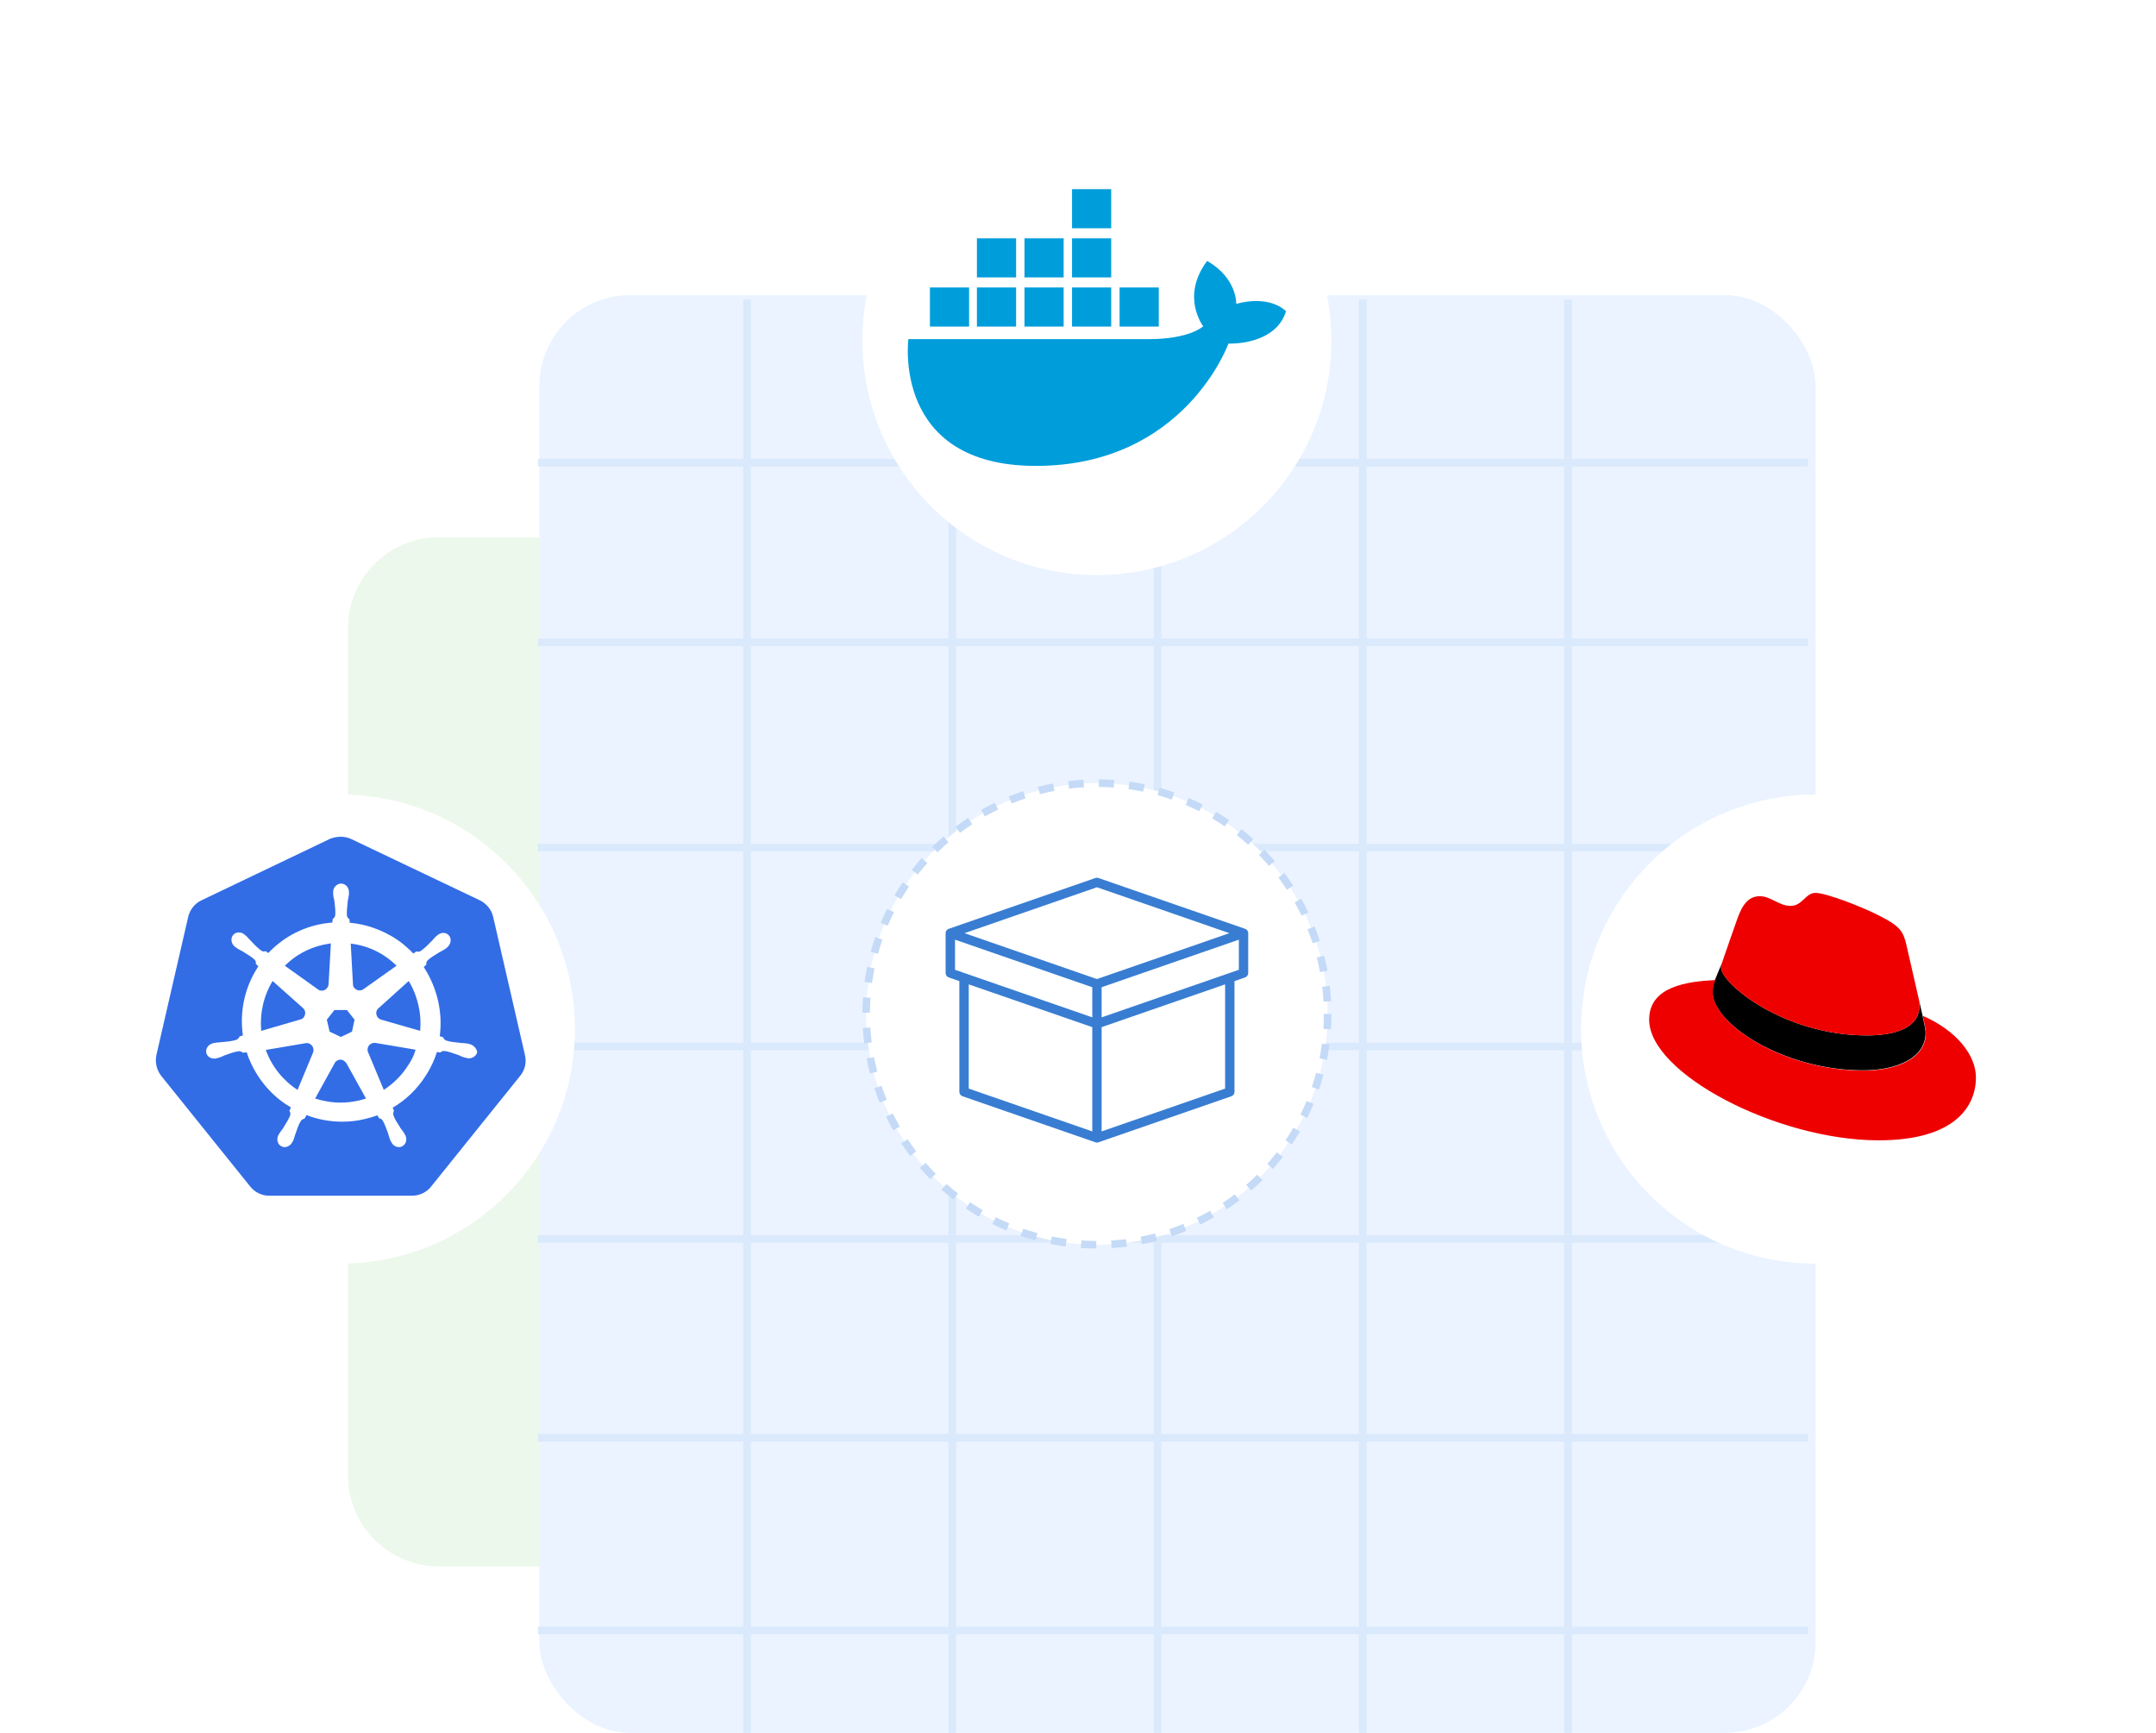 <svg width="285" height="229" viewBox="0 0 285 229" fill="none" xmlns="http://www.w3.org/2000/svg">
<path d="M46 83C46 76.373 51.373 71 58 71H161.459C168.086 71 173.459 76.373 173.459 83V195C173.459 201.627 168.086 207 161.459 207H58C51.373 207 46 201.627 46 195V83Z" fill="#ECF8EB"/>
<rect x="71.305" y="39" width="168.696" height="190" rx="12" fill="#EAF3FF"/>
<line x1="71.113" y1="61.14" x2="239.001" y2="61.14" stroke="#DAE9FB"/>
<line x1="71.113" y1="84.882" x2="239.001" y2="84.882" stroke="#DAE9FB"/>
<line x1="71.113" y1="112.015" x2="239.001" y2="112.015" stroke="#DAE9FB"/>
<line x1="71.113" y1="138.301" x2="239.001" y2="138.301" stroke="#DAE9FB"/>
<line x1="71.113" y1="163.738" x2="239.001" y2="163.738" stroke="#DAE9FB"/>
<line x1="71.113" y1="190.024" x2="239.001" y2="190.024" stroke="#DAE9FB"/>
<line x1="71.113" y1="215.461" x2="239.001" y2="215.461" stroke="#DAE9FB"/>
<line x1="98.746" y1="39.594" x2="98.746" y2="229" stroke="#DAE9FB"/>
<line x1="125.879" y1="39.594" x2="125.879" y2="229" stroke="#DAE9FB"/>
<line x1="153.014" y1="39.594" x2="153.014" y2="229" stroke="#DAE9FB"/>
<line x1="180.146" y1="39.594" x2="180.146" y2="229" stroke="#DAE9FB"/>
<line x1="207.279" y1="39.594" x2="207.279" y2="229" stroke="#DAE9FB"/>
<g filter="url(#filter0_d_3505_949)">
<circle cx="145" cy="43" r="31" fill="white"/>
</g>
<path d="M146.888 25H141.711V30.166H146.888V25Z" fill="#009DDB"/>
<path d="M146.888 31.495H141.711V36.661H146.888V31.495Z" fill="#009DDB"/>
<path d="M146.888 37.99H141.711V43.157H146.888V37.99Z" fill="#009DDB"/>
<path d="M140.603 31.495H135.426V36.661H140.603V31.495Z" fill="#009DDB"/>
<path d="M140.603 37.99H135.426V43.157H140.603V37.99Z" fill="#009DDB"/>
<path d="M134.316 31.495H129.139V36.661H134.316V31.495Z" fill="#009DDB"/>
<path d="M134.316 37.99H129.139V43.157H134.316V37.99Z" fill="#009DDB"/>
<path d="M128.103 37.99H122.926V43.157H128.103V37.99Z" fill="#009DDB"/>
<path d="M153.175 37.99H147.998V43.157H153.175V37.99Z" fill="#009DDB"/>
<path d="M136.927 61.571C117.86 61.571 120.079 44.817 120.079 44.817H151.911C157.279 44.817 159.054 43.119 159.054 43.119C159.054 43.119 156.022 39.208 159.572 34.484C163.566 36.772 163.418 40.167 163.418 40.167C163.418 40.167 167.486 38.839 170 41.127C168.595 45.703 162.383 45.407 162.383 45.407C162.383 45.407 156.614 61.571 136.927 61.571V61.571Z" fill="#009DDB"/>
<g filter="url(#filter1_d_3505_949)">
<circle cx="240" cy="134" r="31" fill="white"/>
</g>
<path d="M253.662 132.119C253.735 132.375 253.735 132.631 253.735 132.888C253.735 136.253 249.638 136.838 246.785 136.838C235.739 136.838 227.509 129.961 227.509 127.876C227.509 127.73 227.509 127.584 227.545 127.438L226.704 129.486C226.485 129.998 226.375 130.583 226.375 131.132C226.375 135.228 235.666 141.447 246.273 141.447C250.955 141.447 254.54 139.691 254.54 136.509C254.54 136.253 254.54 136.07 254.137 134.204L253.662 132.119Z" fill="black"/>
<path d="M246.786 136.838C249.639 136.838 253.736 136.253 253.736 132.887C253.736 132.631 253.736 132.375 253.663 132.119L251.98 124.767C251.578 123.158 251.249 122.426 248.396 121C246.201 119.866 241.41 118 239.983 118C238.666 118 238.264 119.72 236.691 119.72C235.191 119.72 234.057 118.439 232.631 118.439C231.278 118.439 230.4 119.354 229.705 121.292C229.705 121.292 227.803 126.669 227.547 127.474C227.51 127.62 227.474 127.767 227.51 127.913C227.51 129.961 235.74 136.838 246.786 136.838ZM254.175 134.241C254.577 136.106 254.577 136.289 254.577 136.545C254.577 139.727 250.993 141.483 246.311 141.483C235.703 141.483 226.413 135.265 226.413 131.168C226.413 130.583 226.523 130.034 226.742 129.522C222.938 129.705 218 130.4 218 134.753C218 141.886 234.935 150.701 248.323 150.701C258.601 150.701 261.198 146.055 261.198 142.398C261.198 139.471 258.674 136.216 254.175 134.241Z" fill="#EE0000"/>
<g filter="url(#filter2_d_3505_949)">
<circle cx="45" cy="134" r="31" fill="white"/>
</g>
<path d="M35.602 158.829C34.392 158.829 33.249 158.291 32.475 157.316L20.707 142.69C19.934 141.715 19.631 140.471 19.934 139.261L24.137 121.003C24.406 119.793 25.213 118.818 26.322 118.28L43.336 110.143C43.874 109.874 44.479 109.74 45.084 109.74C45.689 109.74 46.294 109.874 46.832 110.143L63.846 118.246C64.955 118.784 65.762 119.759 66.031 120.97L70.234 139.227C70.503 140.437 70.234 141.682 69.461 142.657L57.693 157.283C56.919 158.224 55.776 158.796 54.566 158.796L35.602 158.829Z" fill="#326DE6"/>
<path d="M45.05 110.58C45.521 110.58 45.992 110.681 46.429 110.883L63.442 118.986C64.316 119.423 64.989 120.23 65.191 121.171L69.393 139.429C69.629 140.404 69.393 141.412 68.755 142.186L56.987 156.812C56.381 157.585 55.44 158.022 54.465 158.022H35.602C34.627 158.022 33.686 157.585 33.081 156.812L21.313 142.186C20.707 141.412 20.472 140.404 20.674 139.429L24.877 121.171C25.112 120.196 25.751 119.389 26.625 118.986L43.638 110.849C44.075 110.681 44.58 110.58 45.05 110.58ZM45.05 109C44.344 109 43.638 109.168 42.966 109.471L25.953 117.607C24.608 118.246 23.666 119.423 23.33 120.869L19.127 139.126C18.791 140.572 19.127 142.051 20.069 143.228L31.837 157.854C32.744 158.997 34.123 159.636 35.569 159.636H54.431C55.877 159.636 57.256 158.997 58.163 157.854L69.931 143.228C70.873 142.085 71.209 140.572 70.873 139.126L66.67 120.869C66.334 119.423 65.392 118.246 64.047 117.607L47.101 109.471C46.463 109.168 45.757 109 45.05 109Z" fill="white"/>
<path d="M62.098 137.983C62.064 137.983 62.064 137.983 62.098 137.983H62.064C62.031 137.983 61.997 137.983 61.997 137.95C61.93 137.95 61.862 137.916 61.795 137.916C61.56 137.882 61.358 137.849 61.157 137.849C61.056 137.849 60.955 137.849 60.82 137.815H60.787C60.081 137.748 59.509 137.681 58.971 137.512C58.736 137.412 58.668 137.277 58.601 137.143C58.601 137.109 58.568 137.109 58.568 137.075L58.13 136.941C58.332 135.394 58.265 133.78 57.895 132.2C57.525 130.62 56.886 129.14 56.012 127.795L56.348 127.493V127.426C56.348 127.257 56.382 127.089 56.517 126.921C56.92 126.551 57.424 126.249 58.029 125.879C58.13 125.812 58.231 125.778 58.332 125.711C58.534 125.61 58.702 125.509 58.904 125.375C58.937 125.341 59.005 125.307 59.072 125.24C59.105 125.206 59.139 125.206 59.139 125.173C59.61 124.769 59.711 124.097 59.374 123.66C59.206 123.424 58.904 123.29 58.601 123.29C58.332 123.29 58.097 123.391 57.861 123.559C57.828 123.593 57.828 123.593 57.794 123.626C57.727 123.66 57.693 123.727 57.626 123.761C57.458 123.929 57.324 124.063 57.189 124.231C57.122 124.299 57.054 124.399 56.954 124.467C56.483 124.971 56.046 125.375 55.609 125.677C55.508 125.744 55.407 125.778 55.306 125.778C55.239 125.778 55.172 125.778 55.104 125.744H55.037L54.634 126.013C54.197 125.543 53.726 125.139 53.255 124.736C51.238 123.155 48.783 122.18 46.228 121.945L46.194 121.508C46.161 121.474 46.161 121.474 46.127 121.441C46.026 121.34 45.892 121.239 45.858 121.004C45.824 120.466 45.892 119.86 45.959 119.188V119.154C45.959 119.053 45.992 118.919 46.026 118.818C46.06 118.616 46.093 118.415 46.127 118.179V117.978V117.877C46.127 117.271 45.656 116.767 45.085 116.767C44.816 116.767 44.547 116.902 44.345 117.103C44.143 117.305 44.042 117.574 44.042 117.877V117.944V118.146C44.042 118.381 44.076 118.583 44.143 118.784C44.177 118.885 44.177 118.986 44.211 119.121V119.154C44.278 119.827 44.379 120.432 44.311 120.97C44.278 121.205 44.143 121.306 44.042 121.407C44.009 121.441 44.009 121.441 43.975 121.474L43.941 121.911C43.336 121.979 42.731 122.046 42.126 122.18C39.537 122.752 37.251 124.063 35.469 125.946L35.132 125.711H35.065C34.998 125.711 34.931 125.744 34.863 125.744C34.763 125.744 34.662 125.711 34.561 125.644C34.124 125.341 33.687 124.904 33.216 124.399C33.149 124.332 33.081 124.231 32.98 124.164C32.846 123.996 32.712 123.862 32.543 123.693C32.51 123.66 32.443 123.626 32.375 123.559C32.342 123.525 32.308 123.525 32.308 123.492C32.106 123.324 31.837 123.223 31.568 123.223C31.266 123.223 30.963 123.357 30.795 123.593C30.459 124.03 30.56 124.702 31.03 125.106C31.064 125.106 31.064 125.139 31.098 125.139C31.165 125.173 31.198 125.24 31.266 125.274C31.467 125.408 31.636 125.509 31.837 125.61C31.938 125.644 32.039 125.711 32.14 125.778C32.745 126.148 33.249 126.45 33.653 126.82C33.821 126.988 33.821 127.157 33.821 127.325V127.392L34.157 127.695C34.09 127.795 34.023 127.863 33.989 127.964C32.308 130.62 31.669 133.747 32.106 136.84L31.669 136.974C31.669 137.008 31.636 137.008 31.636 137.042C31.568 137.176 31.467 137.311 31.266 137.412C30.761 137.58 30.156 137.647 29.45 137.714H29.416C29.316 137.714 29.181 137.714 29.08 137.748C28.878 137.748 28.677 137.781 28.441 137.815C28.374 137.815 28.307 137.849 28.24 137.849C28.206 137.849 28.172 137.849 28.139 137.882C27.534 138.017 27.164 138.588 27.265 139.126C27.365 139.597 27.802 139.9 28.34 139.9C28.441 139.9 28.509 139.9 28.61 139.866C28.643 139.866 28.677 139.866 28.677 139.832C28.744 139.832 28.811 139.799 28.878 139.799C29.114 139.732 29.282 139.664 29.484 139.563C29.584 139.53 29.685 139.463 29.786 139.429H29.82C30.459 139.194 31.03 138.992 31.568 138.925H31.636C31.837 138.925 31.972 139.025 32.073 139.093C32.106 139.093 32.106 139.126 32.14 139.126L32.611 139.059C33.418 141.547 34.964 143.766 37.015 145.38C37.486 145.75 37.957 146.053 38.461 146.355L38.259 146.792C38.259 146.826 38.293 146.826 38.293 146.86C38.36 146.994 38.427 147.162 38.36 147.398C38.158 147.902 37.856 148.406 37.486 148.978V149.011C37.419 149.112 37.351 149.18 37.284 149.28C37.15 149.449 37.049 149.617 36.914 149.818C36.881 149.852 36.847 149.919 36.813 149.987C36.813 150.02 36.78 150.054 36.78 150.054C36.511 150.625 36.713 151.264 37.217 151.5C37.351 151.567 37.486 151.6 37.62 151.6C38.024 151.6 38.427 151.331 38.629 150.962C38.629 150.928 38.663 150.894 38.663 150.894C38.696 150.827 38.73 150.76 38.764 150.726C38.864 150.491 38.898 150.323 38.965 150.121C38.999 150.02 39.033 149.919 39.066 149.818C39.302 149.146 39.47 148.608 39.772 148.137C39.907 147.936 40.075 147.902 40.209 147.835C40.243 147.835 40.243 147.835 40.277 147.801L40.512 147.364C41.991 147.936 43.605 148.238 45.219 148.238C46.194 148.238 47.203 148.137 48.144 147.902C48.75 147.767 49.321 147.599 49.893 147.398L50.094 147.767C50.128 147.767 50.128 147.767 50.162 147.801C50.33 147.835 50.464 147.902 50.599 148.104C50.868 148.574 51.07 149.146 51.305 149.785V149.818C51.339 149.919 51.372 150.02 51.406 150.121C51.473 150.323 51.507 150.525 51.608 150.726C51.641 150.793 51.675 150.827 51.708 150.894C51.708 150.928 51.742 150.962 51.742 150.962C51.944 151.365 52.347 151.6 52.751 151.6C52.885 151.6 53.02 151.567 53.154 151.5C53.39 151.365 53.591 151.163 53.659 150.894C53.726 150.625 53.726 150.323 53.591 150.054C53.591 150.02 53.558 150.02 53.558 149.987C53.524 149.919 53.49 149.852 53.457 149.818C53.356 149.617 53.221 149.449 53.087 149.28C53.02 149.18 52.953 149.112 52.885 149.011V148.978C52.515 148.406 52.179 147.902 52.011 147.398C51.944 147.162 52.011 147.028 52.045 146.86C52.045 146.826 52.078 146.826 52.078 146.792L51.91 146.389C53.692 145.347 55.205 143.867 56.348 142.052C56.954 141.11 57.424 140.068 57.761 139.025L58.164 139.093C58.198 139.093 58.198 139.059 58.231 139.059C58.366 138.992 58.467 138.891 58.668 138.891H58.736C59.274 138.958 59.845 139.16 60.484 139.395H60.518C60.618 139.429 60.719 139.496 60.82 139.53C61.022 139.631 61.19 139.698 61.425 139.765C61.493 139.765 61.56 139.799 61.627 139.799C61.661 139.799 61.694 139.799 61.728 139.832C61.829 139.866 61.896 139.866 61.997 139.866C62.501 139.866 62.938 139.53 63.073 139.093C63.073 138.689 62.703 138.151 62.098 137.983ZM46.531 136.336L45.051 137.042L43.572 136.336L43.202 134.755L44.211 133.478H45.858L46.867 134.755L46.531 136.336ZM55.306 132.839C55.575 133.982 55.642 135.125 55.541 136.235L50.397 134.755C49.926 134.621 49.657 134.15 49.758 133.679C49.792 133.545 49.859 133.41 49.96 133.31L54.028 129.645C54.6 130.586 55.037 131.662 55.306 132.839ZM52.414 127.627L48.01 130.754C47.64 130.99 47.136 130.922 46.833 130.552C46.732 130.452 46.699 130.317 46.665 130.183L46.362 124.702C48.682 124.971 50.801 126.013 52.414 127.627ZM42.664 124.87C43.034 124.803 43.37 124.736 43.74 124.668L43.437 130.048C43.404 130.519 43.034 130.922 42.529 130.922C42.395 130.922 42.227 130.889 42.126 130.821L37.654 127.627C39.033 126.249 40.747 125.307 42.664 124.87ZM36.04 129.645L40.041 133.209C40.411 133.511 40.445 134.083 40.142 134.453C40.041 134.587 39.907 134.688 39.739 134.722L34.527 136.235C34.325 133.948 34.83 131.628 36.04 129.645ZM35.132 138.756L40.478 137.849C40.916 137.815 41.319 138.118 41.42 138.555C41.453 138.756 41.453 138.925 41.386 139.093L39.335 144.035C37.452 142.825 35.939 140.976 35.132 138.756ZM47.405 145.447C46.631 145.616 45.858 145.716 45.051 145.716C43.874 145.716 42.731 145.515 41.655 145.178L44.311 140.37C44.58 140.068 45.017 139.933 45.387 140.135C45.555 140.236 45.69 140.37 45.791 140.505L48.38 145.178C48.077 145.279 47.741 145.347 47.405 145.447ZM53.961 140.774C53.121 142.119 52.011 143.195 50.733 144.035L48.615 138.958C48.514 138.555 48.682 138.118 49.086 137.916C49.22 137.849 49.388 137.815 49.557 137.815L54.936 138.723C54.734 139.463 54.398 140.135 53.961 140.774Z" fill="white"/>
<circle cx="145" cy="134" r="30.5" fill="white" stroke="#C4DAF7" stroke-dasharray="2 2"/>
<path d="M145.623 135.742V149.52L161.946 143.864V130.089L145.623 135.742ZM163.761 124.184L151.217 128.528L145.623 130.467V134.449L162.319 128.663H162.322C162.348 128.65 162.376 128.64 162.409 128.634L162.412 128.63L163.762 128.164V124.183L163.761 124.184ZM164.538 122.731C164.806 122.8 165 123.04 165 123.324V128.598C164.997 128.851 164.837 129.086 164.583 129.175L163.186 129.661V144.3C163.186 144.552 163.027 144.788 162.772 144.877L145.255 150.943L145.252 150.947H145.245L145.241 150.95H145.238L145.235 150.953L145.226 150.957H145.219L145.212 150.96L145.209 150.963H145.202L145.195 150.967H145.192L145.189 150.97H145.182L145.166 150.977H145.156V150.98H145.147L145.144 150.983H145.131L145.128 150.987H145.116L145.112 150.99H145.097L145.093 150.993H145.071L145.067 150.997H145.029L145.026 151H144.975L144.972 150.997H144.937L144.93 150.993H144.911L144.908 150.99H144.892L144.885 150.987H144.876L144.873 150.983H144.861L144.857 150.98H144.847L144.844 150.977H144.837L144.821 150.97H144.812L144.809 150.967H144.806L144.802 150.963H144.796L144.789 150.96L144.782 150.957H144.779L144.77 150.953L144.763 150.95H144.76V150.947H144.753L144.75 150.943L127.233 144.877C126.978 144.789 126.818 144.552 126.818 144.3L126.815 129.661L125.418 129.175C125.163 129.088 125.003 128.851 125.003 128.598L125 123.324C125 123.04 125.198 122.8 125.462 122.731L144.799 116.034C144.936 115.987 145.079 115.99 145.207 116.034L164.538 122.731ZM144.386 130.468L126.244 124.184V128.166L127.598 128.632L127.601 128.635C127.629 128.642 127.659 128.65 127.688 128.664H127.691L144.387 134.45V130.468H144.386ZM154.491 120.542L145.003 117.257L127.496 123.324L140.75 127.914L145.003 129.387L149.26 127.914L162.511 123.324L154.492 120.543L154.491 120.542ZM144.386 149.521V135.743L128.059 130.09V143.865L144.386 149.521Z" fill="#387DD2"/>
<defs>
<filter id="filter0_d_3505_949" x="100" y="0" width="90" height="90" filterUnits="userSpaceOnUse" color-interpolation-filters="sRGB">
<feFlood flood-opacity="0" result="BackgroundImageFix"/>
<feColorMatrix in="SourceAlpha" type="matrix" values="0 0 0 0 0 0 0 0 0 0 0 0 0 0 0 0 0 0 127 0" result="hardAlpha"/>
<feOffset dy="2"/>
<feGaussianBlur stdDeviation="7"/>
<feComposite in2="hardAlpha" operator="out"/>
<feColorMatrix type="matrix" values="0 0 0 0 0.837 0 0 0 0 0.918 0 0 0 0 1 0 0 0 1 0"/>
<feBlend mode="normal" in2="BackgroundImageFix" result="effect1_dropShadow_3505_949"/>
<feBlend mode="normal" in="SourceGraphic" in2="effect1_dropShadow_3505_949" result="shape"/>
</filter>
<filter id="filter1_d_3505_949" x="195" y="91.001" width="90" height="90" filterUnits="userSpaceOnUse" color-interpolation-filters="sRGB">
<feFlood flood-opacity="0" result="BackgroundImageFix"/>
<feColorMatrix in="SourceAlpha" type="matrix" values="0 0 0 0 0 0 0 0 0 0 0 0 0 0 0 0 0 0 127 0" result="hardAlpha"/>
<feOffset dy="2"/>
<feGaussianBlur stdDeviation="7"/>
<feComposite in2="hardAlpha" operator="out"/>
<feColorMatrix type="matrix" values="0 0 0 0 0.837 0 0 0 0 0.918 0 0 0 0 1 0 0 0 1 0"/>
<feBlend mode="normal" in2="BackgroundImageFix" result="effect1_dropShadow_3505_949"/>
<feBlend mode="normal" in="SourceGraphic" in2="effect1_dropShadow_3505_949" result="shape"/>
</filter>
<filter id="filter2_d_3505_949" x="0" y="91" width="90" height="90" filterUnits="userSpaceOnUse" color-interpolation-filters="sRGB">
<feFlood flood-opacity="0" result="BackgroundImageFix"/>
<feColorMatrix in="SourceAlpha" type="matrix" values="0 0 0 0 0 0 0 0 0 0 0 0 0 0 0 0 0 0 127 0" result="hardAlpha"/>
<feOffset dy="2"/>
<feGaussianBlur stdDeviation="7"/>
<feComposite in2="hardAlpha" operator="out"/>
<feColorMatrix type="matrix" values="0 0 0 0 0.837 0 0 0 0 0.918 0 0 0 0 1 0 0 0 1 0"/>
<feBlend mode="normal" in2="BackgroundImageFix" result="effect1_dropShadow_3505_949"/>
<feBlend mode="normal" in="SourceGraphic" in2="effect1_dropShadow_3505_949" result="shape"/>
</filter>
</defs>
</svg>
